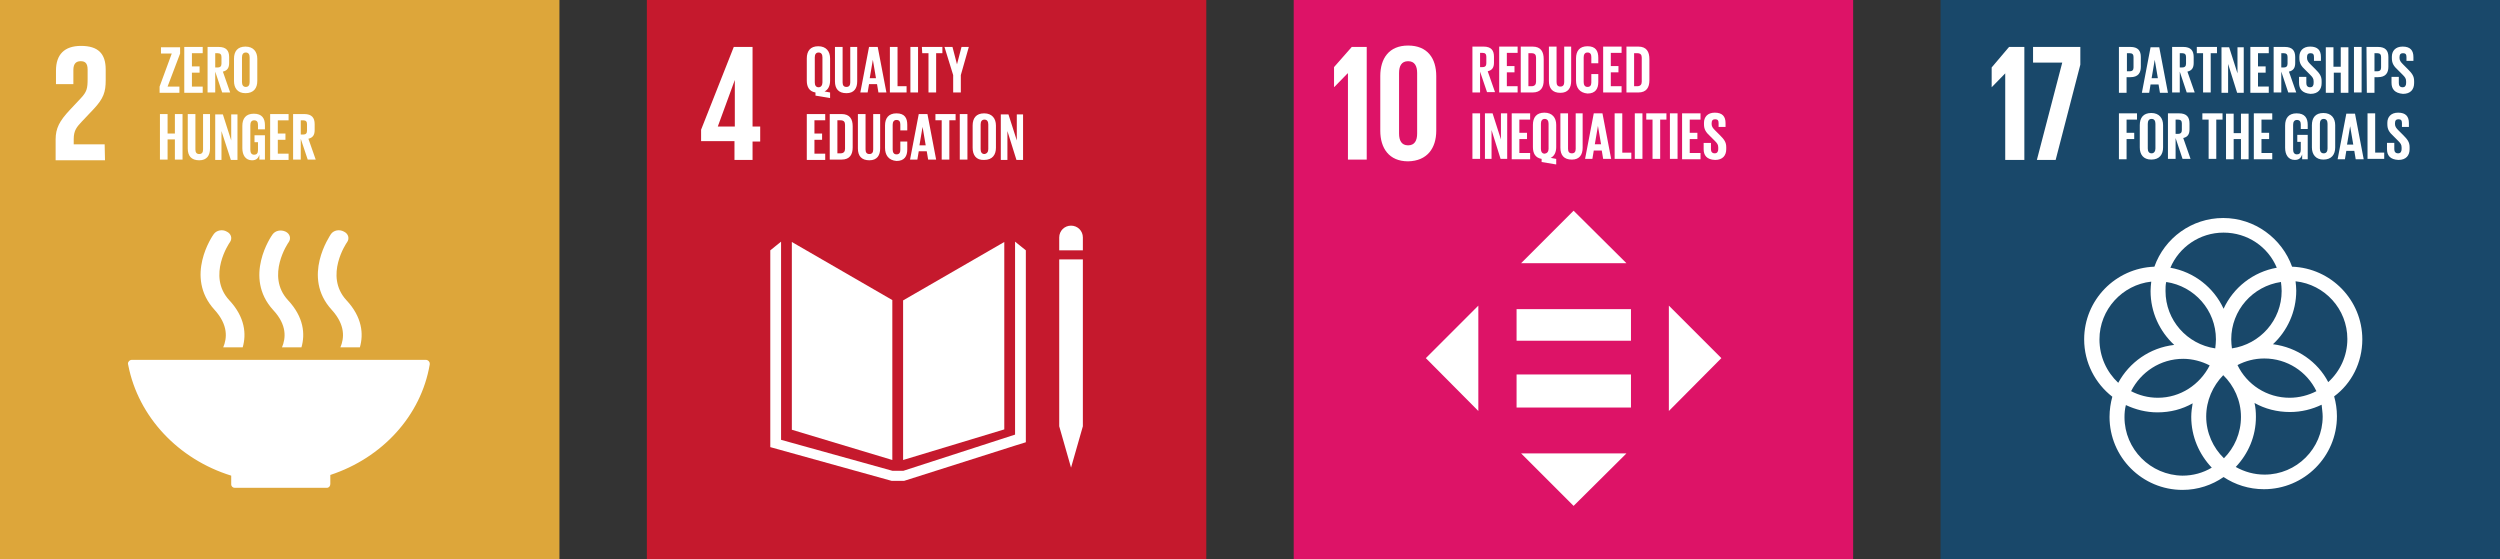 <?xml version="1.0" encoding="UTF-8"?>
<svg xmlns="http://www.w3.org/2000/svg" width="286" height="64" viewBox="0 0 286 64" fill="none">
  <rect x="0" y="0" width="286" height="64" fill="#333333" stroke="none"/>
  <path d="M0 0H64V64H0V0Z" fill="#DDA63A"></path>
  <path d="M11.973 16.508H8.433V15.911C8.433 14.917 8.791 14.519 9.347 13.922L10.74 12.45C11.853 11.257 12.092 10.501 12.092 9.189V7.956C12.092 6.126 11.217 5.251 9.268 5.251C7.359 5.251 6.404 6.245 6.404 8.075V9.626H8.393V7.996C8.393 7.2 8.791 7.001 9.228 7.001C9.666 7.001 10.024 7.16 10.024 7.956V9.03C10.024 10.104 9.944 10.501 9.228 11.257L7.995 12.57C6.802 13.843 6.364 14.678 6.364 15.951V18.337H12.012L11.973 16.508Z" fill="white"></path>
  <path d="M26.451 54.414V55.409C26.451 55.648 26.65 55.807 26.849 55.807H37.39C37.628 55.807 37.788 55.608 37.788 55.369V54.335C43.714 52.386 48.169 47.573 49.163 41.686V41.646V41.607C49.163 41.368 48.965 41.169 48.726 41.169H15.075C14.837 41.169 14.638 41.368 14.638 41.607L14.678 41.805C15.831 47.692 20.405 52.545 26.451 54.414ZM37.867 26.77C37.748 26.969 34.486 31.663 37.947 35.441C39.538 37.191 39.379 38.703 38.941 39.737H41.169C41.606 38.226 41.447 36.276 39.617 34.328C37.072 31.543 39.657 27.764 39.697 27.725C40.015 27.287 39.856 26.73 39.339 26.492C38.822 26.213 38.185 26.332 37.867 26.77ZM32.259 39.737H34.486C34.924 38.226 34.764 36.276 32.935 34.328C30.389 31.543 32.975 27.764 33.014 27.725C33.333 27.287 33.173 26.73 32.656 26.492C32.139 26.253 31.503 26.372 31.185 26.81C31.026 27.009 27.804 31.702 31.264 35.481C32.855 37.191 32.696 38.703 32.259 39.737ZM24.462 26.77C24.303 26.969 21.081 31.663 24.542 35.441C26.133 37.191 25.974 38.703 25.536 39.737H27.764C28.201 38.226 28.042 36.276 26.213 34.328C23.667 31.543 26.252 27.764 26.292 27.725C26.61 27.287 26.451 26.73 25.934 26.492C25.457 26.213 24.781 26.332 24.462 26.77Z" fill="white"></path>
  <path d="M19.172 9.904H20.525V10.62H18.257V9.904L19.649 6.126H18.416V5.41H20.604V6.126L19.172 9.904ZM21.081 5.37H23.19V6.086H21.956V7.597H22.832V8.313H21.956V9.904H23.19V10.62H21.081V5.37ZM24.622 8.194V10.581H23.746V5.37H25.019C25.894 5.37 26.213 5.807 26.213 6.523V7.2C26.213 7.756 26.014 8.075 25.497 8.194L26.332 10.581H25.417L24.622 8.194ZM24.622 6.086V7.717H24.9C25.218 7.717 25.337 7.558 25.337 7.279V6.523C25.337 6.245 25.218 6.086 24.9 6.086H24.622ZM26.769 9.268V6.722C26.769 5.887 27.167 5.33 28.082 5.33C28.997 5.33 29.434 5.927 29.434 6.722V9.268C29.434 10.063 29.037 10.66 28.082 10.66C27.167 10.66 26.769 10.063 26.769 9.268ZM28.559 9.387V6.563C28.559 6.245 28.44 6.006 28.122 6.006C27.804 6.006 27.684 6.245 27.684 6.563V9.387C27.684 9.705 27.804 9.944 28.122 9.944C28.44 9.944 28.559 9.705 28.559 9.387Z" fill="white"></path>
  <path d="M20.007 15.95H19.172V18.257H18.297V13.047H19.172V15.274H20.007V13.047H20.882V18.257H20.007V15.95ZM24.025 13.047V16.985C24.025 17.78 23.667 18.337 22.792 18.337C21.877 18.337 21.479 17.82 21.479 16.985V13.047H22.354V17.104C22.354 17.422 22.473 17.621 22.792 17.621C23.11 17.621 23.229 17.422 23.229 17.104V13.047H24.025ZM25.337 14.996V18.297H24.621V13.086H25.496L26.451 16.07V13.086H27.167V18.297H26.411L25.337 14.996ZM29.076 15.473H30.309V18.257H29.673V17.7C29.554 18.098 29.315 18.337 28.838 18.337C28.082 18.337 27.724 17.74 27.724 16.945V14.399C27.724 13.564 28.122 13.007 29.037 13.007C29.991 13.007 30.309 13.564 30.309 14.319V14.797H29.514V14.28C29.514 13.961 29.395 13.763 29.076 13.763C28.758 13.763 28.639 14.001 28.639 14.319V17.144C28.639 17.462 28.758 17.7 29.076 17.7C29.355 17.7 29.514 17.541 29.514 17.183V16.268H29.116V15.473H29.076ZM30.906 13.047H33.014V13.763H31.781V15.274H32.656V15.99H31.781V17.581H33.014V18.297H30.906V13.047ZM34.406 15.871V18.257H33.531V13.047H34.804C35.679 13.047 35.997 13.484 35.997 14.2V14.876C35.997 15.433 35.798 15.751 35.281 15.871L36.117 18.257H35.202L34.406 15.871ZM34.406 13.763V15.393H34.685C35.003 15.393 35.122 15.234 35.122 14.956V14.2C35.122 13.922 35.003 13.763 34.685 13.763H34.406Z" fill="white"></path>
  <path d="M74 0H138V64H74V0Z" fill="#C5192D"></path>
  <path d="M84.024 18.297H86.092V16.189H86.967V14.479H86.092V5.37H83.944L80.205 14.837V16.149H84.024V18.297ZM82.114 14.479L84.063 9.149V14.479H82.114Z" fill="white"></path>
  <path d="M102.082 34.327L90.587 27.684V49.163L102.082 52.624V34.327ZM103.315 34.366V52.624L114.89 49.123V27.684L103.315 34.366ZM123.88 27.167C123.88 26.411 123.283 25.814 122.527 25.814C121.771 25.814 121.175 26.411 121.175 27.167V28.639H123.88V27.167ZM121.175 48.765L122.527 53.499L123.88 48.765V29.673H121.175V48.765Z" fill="white"></path>
  <path d="M117.356 28.638L116.123 27.644V49.719L103.355 53.856H102.082L89.354 50.316V27.644L88.121 28.638V51.151L102.003 55.01H103.434L116.203 50.952L117.356 50.594V28.638Z" fill="white"></path>
  <path d="M92.297 13.046H94.405V13.762H93.172V15.274H94.047V15.99H93.172V17.581H94.405V18.297H92.297V13.046ZM97.547 14.438V16.865C97.547 17.66 97.229 18.257 96.275 18.257H94.922V13.046H96.275C97.229 13.046 97.547 13.643 97.547 14.438ZM96.155 17.541C96.513 17.541 96.672 17.342 96.672 17.024V14.279C96.672 13.961 96.553 13.762 96.155 13.762H95.797V17.541H96.155ZM100.69 13.046V16.984C100.69 17.78 100.332 18.337 99.457 18.337C98.542 18.337 98.144 17.82 98.144 16.984V13.046H99.019V17.104C99.019 17.422 99.138 17.621 99.457 17.621C99.775 17.621 99.894 17.422 99.894 17.104V13.046H100.69ZM101.247 16.905V14.359C101.247 13.524 101.644 12.967 102.559 12.967C103.514 12.967 103.792 13.524 103.792 14.279V14.916H102.997V14.24C102.997 13.921 102.877 13.723 102.559 13.723C102.241 13.723 102.122 13.961 102.122 14.279V17.104C102.122 17.422 102.241 17.66 102.559 17.66C102.877 17.66 102.997 17.462 102.997 17.143V16.189H103.792V17.104C103.792 17.859 103.474 18.416 102.559 18.416C101.644 18.337 101.247 17.74 101.247 16.905ZM104.11 18.257L105.105 13.046H106.099L107.094 18.257H106.179L106.02 17.302H105.105L104.946 18.257H104.11ZM105.184 16.626H105.9L105.542 14.518L105.184 16.626ZM106.974 13.046H109.321V13.762H108.605V18.257H107.73V13.762H107.014V13.046H106.974ZM109.798 13.046H110.674V18.257H109.798V13.046ZM111.27 16.905V14.359C111.27 13.524 111.668 12.967 112.583 12.967C113.498 12.967 113.935 13.563 113.935 14.359V16.905C113.935 17.7 113.537 18.297 112.583 18.297C111.668 18.337 111.27 17.74 111.27 16.905ZM113.06 17.064V14.24C113.06 13.921 112.941 13.683 112.623 13.683C112.304 13.683 112.185 13.921 112.185 14.24V17.064C112.185 17.382 112.304 17.621 112.623 17.621C112.901 17.581 113.06 17.382 113.06 17.064ZM115.248 14.995V18.297H114.492V13.086H115.367L116.322 16.069V13.086H117.038V18.297H116.282L115.248 14.995Z" fill="white"></path>
  <path d="M93.291 10.938V10.58C92.575 10.461 92.297 9.944 92.297 9.228V6.682C92.297 5.847 92.695 5.29 93.609 5.29C94.524 5.29 94.962 5.887 94.962 6.682V9.228C94.962 9.785 94.763 10.262 94.326 10.461L94.962 10.58V11.217L93.291 10.938ZM94.087 9.427V6.563C94.087 6.245 93.968 6.006 93.649 6.006C93.331 6.006 93.212 6.245 93.212 6.563V9.427C93.212 9.745 93.331 9.984 93.649 9.984C93.928 9.984 94.087 9.745 94.087 9.427ZM98.064 5.37V9.307C98.064 10.103 97.707 10.66 96.831 10.66C95.916 10.66 95.519 10.143 95.519 9.307V5.37H96.394V9.427C96.394 9.745 96.513 9.944 96.831 9.944C97.15 9.944 97.269 9.745 97.269 9.427V5.37H98.064ZM98.422 10.58L99.417 5.37H100.411L101.406 10.58H100.491L100.332 9.626H99.417L99.258 10.58H98.422ZM99.496 8.949H100.212L99.854 6.841L99.496 8.949ZM101.803 5.37H102.678V9.864H103.713V10.58H101.803V5.37ZM104.15 5.37H105.025V10.58H104.15V5.37ZM105.463 5.37H107.81V6.086H107.094V10.58H106.219V6.086H105.503L105.463 5.37ZM109.918 8.591V10.58H109.043V8.591L108.048 5.37H108.963L109.48 7.358L109.997 5.37H110.833L109.918 8.591Z" fill="white"></path>
  <path d="M148 0H212V64H148V0Z" fill="#DD1367"></path>
  <path d="M154.205 8.393V18.258H156.353V5.37H154.643L152.614 7.677V9.944H152.654L154.166 8.393H154.205ZM164.308 14.956V8.711C164.308 6.683 163.314 5.211 161.087 5.211C158.899 5.211 157.904 6.683 157.904 8.711V14.956C157.904 16.945 158.899 18.456 161.087 18.456C163.274 18.417 164.308 16.945 164.308 14.956ZM160.052 15.274V8.353C160.052 7.558 160.331 7.001 161.087 7.001C161.842 7.001 162.121 7.558 162.121 8.353V15.274C162.121 16.07 161.842 16.627 161.087 16.627C160.331 16.627 160.052 16.07 160.052 15.274Z" fill="white"></path>
  <path d="M169.32 8.194V10.58H168.445V5.33H169.718C170.593 5.33 170.911 5.767 170.911 6.483V7.16C170.911 7.716 170.712 8.035 170.195 8.154L171.03 10.54H170.115L169.32 8.194ZM169.32 6.046V7.677H169.598C169.917 7.677 170.036 7.518 170.036 7.239V6.483C170.036 6.205 169.917 6.046 169.598 6.046H169.32ZM171.508 5.33H173.616V6.046H172.383V7.557H173.258V8.273H172.383V9.864H173.616V10.58H171.508V5.33ZM176.599 6.762V9.188C176.599 9.984 176.281 10.58 175.326 10.58H173.974V5.33H175.326C176.281 5.33 176.599 5.926 176.599 6.762ZM175.207 9.864C175.565 9.864 175.724 9.665 175.724 9.347V6.603C175.724 6.284 175.605 6.086 175.207 6.086H174.849V9.864H175.207ZM179.741 5.33V9.268C179.741 10.063 179.383 10.62 178.508 10.62C177.593 10.62 177.196 10.103 177.196 9.268V5.33H178.071V9.387C178.071 9.705 178.19 9.904 178.508 9.904C178.826 9.904 178.946 9.705 178.946 9.387V5.33H179.741ZM180.298 9.228V6.682C180.298 5.847 180.696 5.29 181.611 5.29C182.565 5.29 182.844 5.847 182.844 6.603V7.239H182.048V6.523C182.048 6.205 181.929 6.006 181.611 6.006C181.293 6.006 181.173 6.245 181.173 6.563V9.387C181.173 9.705 181.293 9.944 181.611 9.944C181.929 9.944 182.048 9.745 182.048 9.427V8.472H182.844V9.387C182.844 10.143 182.526 10.7 181.611 10.7C180.696 10.62 180.298 10.023 180.298 9.228ZM183.401 5.33H185.509V6.046H184.276V7.557H185.151V8.273H184.276V9.864H185.509V10.58H183.401V5.33ZM188.691 6.762V9.188C188.691 9.984 188.373 10.58 187.418 10.58H186.066V5.33H187.418C188.373 5.33 188.691 5.926 188.691 6.762ZM187.299 9.864C187.657 9.864 187.816 9.665 187.816 9.347V6.603C187.816 6.284 187.697 6.086 187.299 6.086H186.941V9.864H187.299Z" fill="white"></path>
  <path d="M168.445 12.967H169.32V18.178H168.445V12.967ZM170.633 14.877V18.178H169.877V12.967H170.752L171.707 15.95V12.967H172.423V18.178H171.667L170.633 14.877ZM172.94 12.967H175.048V13.683H173.815V15.195H174.69V15.911H173.815V17.502H175.048V18.218H172.94V12.967ZM176.361 18.536V18.178C175.645 18.059 175.366 17.541 175.366 16.826V14.28C175.366 13.445 175.764 12.888 176.679 12.888C177.594 12.888 178.031 13.484 178.031 14.28V16.826C178.031 17.382 177.833 17.86 177.395 18.059L178.031 18.178V18.814L176.361 18.536ZM177.156 17.024V14.161C177.156 13.842 177.037 13.604 176.719 13.604C176.401 13.604 176.281 13.842 176.281 14.161V17.024C176.281 17.343 176.401 17.581 176.719 17.581C176.997 17.541 177.156 17.343 177.156 17.024ZM181.054 12.967V16.905C181.054 17.701 180.696 18.258 179.821 18.258C178.906 18.258 178.509 17.74 178.509 16.905V12.967H179.384V17.024C179.384 17.343 179.503 17.541 179.821 17.541C180.14 17.541 180.259 17.343 180.259 17.024V12.967H181.054ZM181.333 18.178L182.327 12.967H183.322L184.316 18.178H183.401L183.242 17.223H182.327L182.168 18.178H181.333ZM182.447 16.507H183.163L182.805 14.399L182.447 16.507ZM184.714 12.967H185.589V17.462H186.623V18.178H184.714V12.967ZM187.021 12.967H187.896V18.178H187.021V12.967ZM188.294 12.967H190.64V13.683H189.924V18.178H189.049V13.683H188.333V12.967H188.294ZM191.038 12.967H191.913V18.178H191.038V12.967ZM192.43 12.967H194.539V13.683H193.305V15.195H194.181V15.911H193.305V17.502H194.539V18.218H192.43V12.967ZM194.897 17.064V16.348H195.732V17.064C195.732 17.343 195.851 17.541 196.169 17.541C196.448 17.541 196.567 17.343 196.567 17.064V16.865C196.567 16.547 196.448 16.388 196.169 16.11L195.652 15.592C195.135 15.115 194.936 14.797 194.936 14.2V14.041C194.936 13.405 195.334 12.888 196.169 12.888C197.044 12.888 197.402 13.325 197.402 14.081V14.518H196.607V14.081C196.607 13.763 196.488 13.643 196.209 13.643C195.97 13.643 195.811 13.763 195.811 14.081V14.2C195.811 14.479 195.97 14.678 196.209 14.916L196.766 15.473C197.243 15.95 197.482 16.269 197.482 16.826V17.064C197.482 17.78 197.084 18.297 196.209 18.297C195.215 18.258 194.897 17.74 194.897 17.064Z" fill="white"></path>
  <path d="M169.121 34.963L163.115 40.97L169.121 47.016V34.963ZM190.918 47.016L196.925 40.97L190.918 34.963V47.016ZM186.066 30.111L180.02 24.105L174.013 30.111H186.066ZM174.013 51.868L180.02 57.874L186.066 51.868H174.013ZM173.496 35.361H186.583V38.981H173.496V35.361ZM173.496 42.839H186.583V46.618H173.496V42.839Z" fill="white"></path>
  <path d="M222 0H286V64H222V0Z" fill="#19486A"></path>
  <path d="M231.586 5.37V18.297H229.398V8.393L227.847 9.984V7.717L229.836 5.37H231.586ZM232.581 5.37H237.99V7.399L235.166 18.297H233.018L235.922 7.16H232.581V5.37ZM270.249 38.822C270.249 34.327 266.669 30.668 262.214 30.509C261.06 27.287 257.958 24.94 254.338 24.94C250.719 24.94 247.616 27.247 246.462 30.509C242.008 30.668 238.428 34.327 238.428 38.822C238.428 41.487 239.7 43.873 241.65 45.385C241.451 46.101 241.331 46.897 241.331 47.692C241.331 52.306 245.07 56.045 249.684 56.045C251.434 56.045 253.065 55.488 254.378 54.573C255.691 55.448 257.282 55.965 258.992 55.965C263.606 55.965 267.345 52.227 267.345 47.612C267.345 46.817 267.226 46.061 267.027 45.345C269.016 43.873 270.249 41.487 270.249 38.822ZM261.021 33.293C261.021 36.634 258.554 39.379 255.333 39.856C255.293 39.538 255.253 39.18 255.253 38.822C255.253 35.481 257.719 32.736 260.941 32.259C260.981 32.577 261.021 32.935 261.021 33.293ZM254.418 52.425C253.185 51.232 252.389 49.522 252.389 47.652C252.389 45.823 253.145 44.152 254.338 42.919C255.571 44.112 256.367 45.823 256.367 47.692C256.367 49.562 255.611 51.232 254.418 52.425ZM247.815 32.259C251.037 32.736 253.503 35.481 253.503 38.822C253.503 39.18 253.463 39.498 253.423 39.856C250.201 39.379 247.735 36.634 247.735 33.293C247.735 32.935 247.735 32.577 247.815 32.259ZM252.787 41.805C251.673 43.993 249.446 45.504 246.86 45.504C245.746 45.504 244.712 45.226 243.797 44.749C244.911 42.561 247.139 41.049 249.764 41.049C250.798 41.049 251.872 41.328 252.787 41.805ZM255.969 41.765C256.884 41.288 257.918 41.01 259.032 41.01C261.657 41.01 263.924 42.521 264.998 44.749C264.083 45.226 263.009 45.504 261.935 45.504C259.31 45.504 257.043 43.993 255.969 41.765ZM254.378 26.611C257.122 26.611 259.469 28.241 260.464 30.628C257.759 31.105 255.492 32.895 254.378 35.322C253.264 32.895 250.997 31.105 248.292 30.628C249.287 28.281 251.633 26.611 254.378 26.611ZM240.178 38.822C240.178 35.401 242.803 32.577 246.104 32.219C246.065 32.577 246.025 32.935 246.025 33.293C246.025 35.719 247.059 37.907 248.73 39.458C245.945 39.777 243.599 41.447 242.326 43.794C241.013 42.561 240.178 40.811 240.178 38.822ZM243.042 47.732C243.042 47.255 243.081 46.817 243.201 46.34C244.315 46.857 245.508 47.175 246.82 47.175C248.292 47.175 249.645 46.817 250.838 46.141C250.758 46.618 250.679 47.135 250.679 47.692C250.679 49.959 251.594 51.988 253.026 53.499C252.031 54.096 250.878 54.414 249.684 54.414C246.025 54.374 243.042 51.391 243.042 47.732ZM265.714 47.652C265.714 51.312 262.731 54.295 259.072 54.295C257.878 54.295 256.764 53.977 255.77 53.42C257.202 51.908 258.077 49.919 258.077 47.692C258.077 47.135 258.037 46.618 257.918 46.101C259.111 46.777 260.503 47.135 261.975 47.135C263.288 47.135 264.521 46.817 265.595 46.3C265.635 46.777 265.714 47.215 265.714 47.652ZM260.026 39.379C261.657 37.867 262.691 35.68 262.691 33.253C262.691 32.895 262.651 32.537 262.612 32.179C265.953 32.537 268.538 35.361 268.538 38.782C268.538 40.731 267.703 42.481 266.351 43.714C265.157 41.407 262.81 39.737 260.026 39.379Z" fill="white"></path>
  <path d="M242.405 5.369H243.717C244.592 5.369 244.911 5.806 244.911 6.522V7.636C244.911 8.352 244.592 8.829 243.717 8.829H243.28V10.619H242.405V5.369ZM243.32 6.085V8.153H243.638C243.956 8.153 244.075 7.994 244.075 7.716V6.522C244.075 6.244 243.956 6.085 243.638 6.085H243.32ZM245.03 10.619L246.024 5.409H247.019L248.013 10.619H247.098L246.939 9.665H246.024L245.865 10.619H245.03ZM246.144 8.949H246.86L246.502 6.841L246.144 8.949ZM249.366 8.193V10.58H248.491V5.369H249.763C250.638 5.369 250.957 5.806 250.957 6.522V7.199C250.957 7.755 250.758 8.074 250.241 8.193L251.076 10.58H250.161L249.366 8.193ZM249.366 6.085V7.716H249.644C249.962 7.716 250.082 7.557 250.082 7.278V6.522C250.082 6.244 249.962 6.085 249.644 6.085H249.366ZM251.275 5.369H253.622V6.085H252.906V10.58H252.031V6.085H251.315V5.369H251.275ZM254.895 7.318V10.619H254.139V5.409H255.014L255.968 8.392V5.409H256.684V10.619H255.929L254.895 7.318ZM257.44 5.369H259.548V6.085H258.315V7.596H259.19V8.312H258.315V9.903H259.548V10.619H257.44V5.369ZM260.98 8.193V10.58H260.105V5.369H261.378C262.253 5.369 262.571 5.806 262.571 6.522V7.199C262.571 7.755 262.372 8.074 261.855 8.193L262.691 10.58H261.776L260.98 8.193ZM260.98 6.085V7.716H261.259C261.577 7.716 261.696 7.557 261.696 7.278V6.522C261.696 6.244 261.577 6.085 261.259 6.085H260.98ZM263.009 9.466V8.79H263.844V9.506C263.844 9.784 263.964 9.983 264.282 9.983C264.56 9.983 264.679 9.784 264.679 9.506V9.307C264.679 8.989 264.56 8.829 264.282 8.551L263.765 8.034C263.248 7.557 263.049 7.238 263.049 6.642V6.483C263.049 5.846 263.446 5.329 264.282 5.329C265.157 5.329 265.515 5.767 265.515 6.522V6.96H264.719V6.522C264.719 6.204 264.6 6.085 264.321 6.085C264.083 6.085 263.924 6.204 263.924 6.522V6.642C263.924 6.92 264.083 7.119 264.321 7.358L264.878 7.915C265.356 8.392 265.594 8.71 265.594 9.267V9.506C265.594 10.222 265.197 10.739 264.321 10.739C263.367 10.659 263.009 10.182 263.009 9.466ZM267.822 8.312H266.987V10.619H266.072V5.409H266.947V7.636H267.782V5.409H268.657V10.619H267.782V8.312H267.822ZM269.294 5.369H270.169V10.58H269.294V5.369ZM270.725 5.369H272.038C272.913 5.369 273.231 5.806 273.231 6.522V7.636C273.231 8.352 272.913 8.829 272.038 8.829H271.64V10.619H270.765L270.725 5.369ZM271.64 6.085V8.153H271.959C272.277 8.153 272.396 7.994 272.396 7.716V6.522C272.396 6.244 272.277 6.085 271.959 6.085H271.64ZM273.589 9.466V8.79H274.425V9.506C274.425 9.784 274.544 9.983 274.862 9.983C275.141 9.983 275.26 9.784 275.26 9.506V9.307C275.26 8.989 275.141 8.829 274.862 8.551L274.345 8.034C273.828 7.557 273.629 7.238 273.629 6.642V6.483C273.629 5.846 274.027 5.329 274.862 5.329C275.737 5.329 276.095 5.767 276.095 6.522V6.96H275.3V6.522C275.3 6.204 275.18 6.085 274.902 6.085C274.663 6.085 274.504 6.204 274.504 6.522V6.642C274.504 6.92 274.663 7.119 274.902 7.358L275.459 7.915C275.936 8.392 276.175 8.71 276.175 9.267V9.506C276.175 10.222 275.777 10.739 274.902 10.739C273.947 10.659 273.589 10.182 273.589 9.466Z" fill="white"></path>
  <path d="M242.405 12.966H244.473V13.682H243.28V15.194H244.155V15.91H243.28V18.217H242.405V12.966ZM244.791 16.864V14.319C244.791 13.483 245.189 12.927 246.104 12.927C247.019 12.927 247.456 13.523 247.456 14.319V16.864C247.456 17.66 247.059 18.256 246.104 18.256C245.189 18.256 244.791 17.66 244.791 16.864ZM246.581 16.984V14.16C246.581 13.841 246.462 13.603 246.144 13.603C245.826 13.603 245.706 13.841 245.706 14.16V16.984C245.706 17.302 245.826 17.541 246.144 17.541C246.422 17.541 246.581 17.302 246.581 16.984ZM248.888 15.79V18.177H248.013V12.966H249.286C250.161 12.966 250.479 13.404 250.479 14.12V14.796C250.479 15.353 250.28 15.671 249.763 15.79L250.599 18.177H249.684L248.888 15.79ZM248.888 13.682V15.313H249.167C249.485 15.313 249.604 15.154 249.604 14.876V14.12C249.604 13.841 249.485 13.682 249.167 13.682H248.888ZM251.911 12.966H254.258V13.682H253.542V18.177H252.667V13.682H251.951V12.966H251.911ZM256.366 15.91H255.531V18.217H254.656V13.006H255.531V15.233H256.366V13.006H257.241V18.217H256.366V15.91ZM257.838 12.966H259.946V13.682H258.713V15.194H259.588V15.91H258.713V17.501H259.946V18.217H257.838V12.966ZM262.77 15.432H264.003V18.217H263.367V17.66C263.248 18.058 263.009 18.296 262.532 18.296C261.776 18.296 261.418 17.7 261.418 16.904V14.358C261.418 13.523 261.816 12.966 262.73 12.966C263.685 12.966 264.003 13.523 264.003 14.279V14.756H263.208V14.239C263.208 13.921 263.088 13.722 262.77 13.722C262.452 13.722 262.333 13.961 262.333 14.279V17.103C262.333 17.421 262.452 17.66 262.77 17.66C263.049 17.66 263.208 17.501 263.208 17.143V16.228H262.81V15.432H262.77ZM264.481 16.864V14.319C264.481 13.483 264.878 12.927 265.793 12.927C266.708 12.927 267.146 13.523 267.146 14.319V16.864C267.146 17.66 266.748 18.256 265.793 18.256C264.918 18.256 264.481 17.66 264.481 16.864ZM266.271 16.984V14.16C266.271 13.841 266.151 13.603 265.833 13.603C265.515 13.603 265.395 13.841 265.395 14.16V16.984C265.395 17.302 265.515 17.541 265.833 17.541C266.151 17.541 266.271 17.302 266.271 16.984ZM267.424 18.217L268.418 13.006H269.413L270.407 18.217H269.492L269.333 17.262H268.418L268.259 18.217H267.424ZM268.498 16.546H269.214L268.856 14.438L268.498 16.546ZM270.845 12.966H271.72V17.461H272.754V18.177H270.845V12.966ZM273.072 17.063V16.347H273.908V17.063C273.908 17.342 274.027 17.541 274.345 17.541C274.624 17.541 274.743 17.342 274.743 17.063V16.864C274.743 16.546 274.624 16.387 274.345 16.109L273.828 15.591C273.311 15.114 273.112 14.796 273.112 14.199V14.04C273.112 13.404 273.51 12.887 274.345 12.887C275.22 12.887 275.578 13.324 275.578 14.08V14.518H274.783V14.08C274.783 13.762 274.663 13.643 274.385 13.643C274.146 13.643 273.987 13.762 273.987 14.08V14.199C273.987 14.478 274.146 14.677 274.385 14.915L274.942 15.472C275.419 15.95 275.658 16.268 275.658 16.825V17.063C275.658 17.779 275.26 18.296 274.385 18.296C273.43 18.256 273.072 17.779 273.072 17.063Z" fill="white"></path>
</svg>
